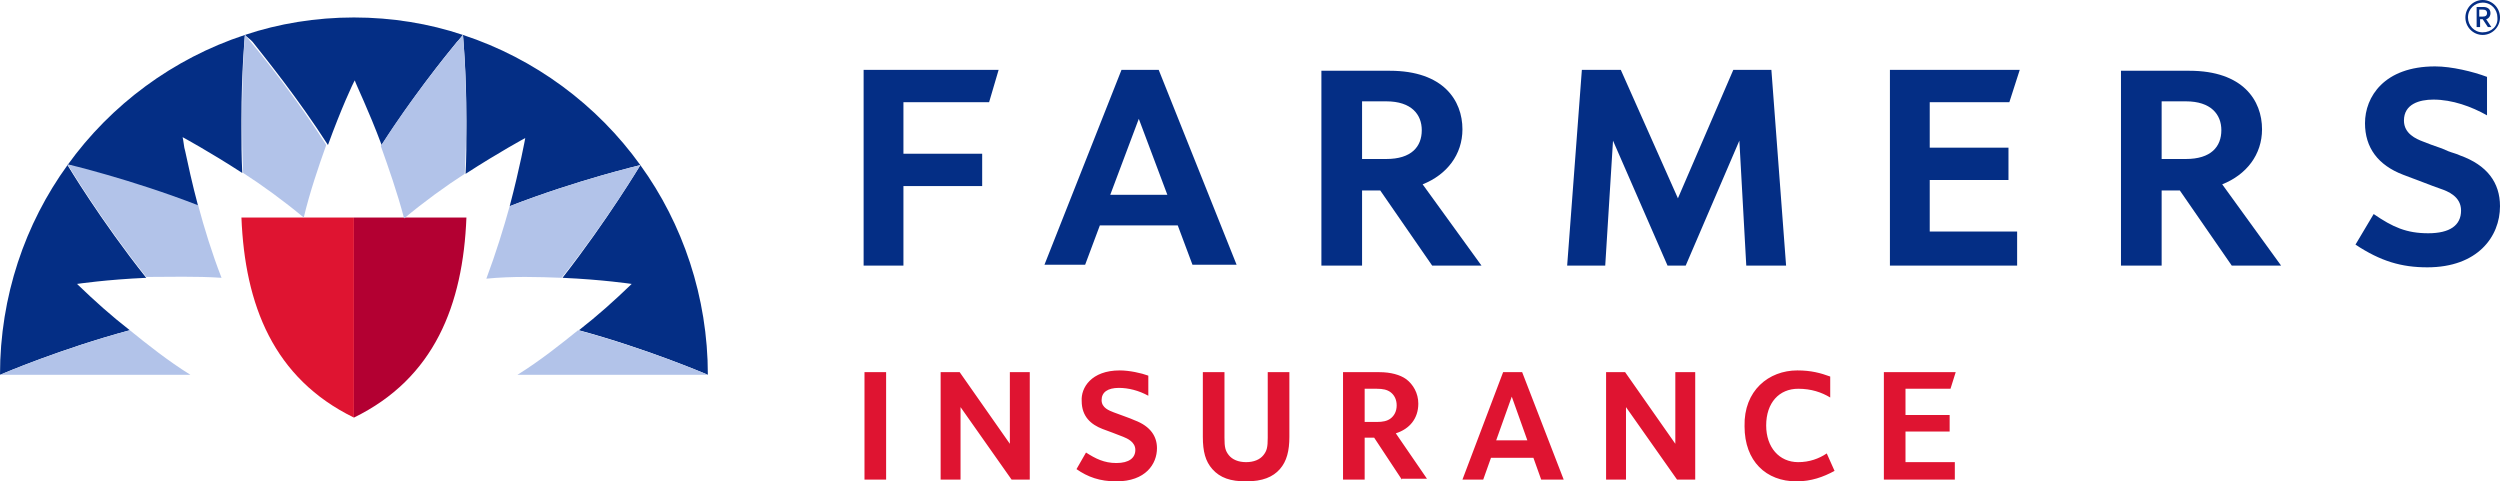 <svg width="161" height="31" viewBox="0 0 161 31" fill="none" xmlns="http://www.w3.org/2000/svg">
<path fill-rule="evenodd" clip-rule="evenodd" d="M22.793 26.893C27.976 24.361 29.815 19.635 30.038 14.009H22.793V26.893Z" fill="#B30032"/>
<path fill-rule="evenodd" clip-rule="evenodd" d="M41.239 10.633C43.97 14.403 45.586 19.129 45.586 24.136C45.307 24.024 41.629 22.448 37.282 21.267C38.508 20.31 39.512 19.41 40.682 18.285C40.682 18.285 38.787 18.004 36.224 17.891C39.121 14.178 41.239 10.633 41.239 10.633ZM29.815 2.25C34.44 3.77 38.453 6.751 41.239 10.633C41.239 10.633 37.171 11.59 32.824 13.278C33.493 10.746 33.827 8.889 33.827 8.889C33.827 8.889 32.155 9.789 29.982 11.196C30.038 10.183 30.038 9.171 30.038 8.214V7.764C30.038 4.557 29.815 2.25 29.815 2.25ZM22.793 1.125C25.245 1.125 27.641 1.519 29.815 2.25C29.815 2.25 29.703 2.363 29.536 2.588L29.425 2.701C28.589 3.713 26.527 6.301 24.576 9.339C23.74 7.089 22.904 5.401 22.849 5.176C22.737 5.345 21.957 7.033 21.121 9.339C19.171 6.301 17.109 3.77 16.273 2.701L16.161 2.588C15.883 2.363 15.771 2.25 15.771 2.25C17.945 1.519 20.341 1.125 22.793 1.125ZM4.347 10.633C4.347 10.633 6.465 14.178 9.418 17.891C6.855 18.004 4.96 18.285 4.96 18.285C6.13 19.41 7.133 20.31 8.359 21.267C3.957 22.448 0.279 24.024 0 24.136C0 19.073 1.616 14.403 4.347 10.633ZM15.771 2.25C15.771 2.25 15.548 4.557 15.548 7.708V8.158C15.548 9.114 15.548 10.127 15.604 11.14C13.431 9.733 11.759 8.833 11.759 8.833C11.759 8.833 11.815 9.058 11.87 9.508L11.926 9.733C12.093 10.521 12.372 11.815 12.762 13.278C9.251 11.927 5.963 11.084 4.793 10.746L4.681 10.69C4.458 10.633 4.347 10.633 4.347 10.633C7.133 6.751 11.146 3.77 15.771 2.25Z" fill="#042E85"/>
<path fill-rule="evenodd" clip-rule="evenodd" d="M22.793 14.009V26.893C17.61 24.361 15.771 19.635 15.548 14.009H22.793Z" fill="#DF1431"/>
<path d="M14.267 17.891C13.653 16.316 13.152 14.684 12.762 13.221C8.415 11.534 4.347 10.577 4.347 10.577C4.347 10.577 6.465 14.122 9.418 17.835C10.923 17.835 12.595 17.779 14.267 17.891Z" fill="#B2C3E9"/>
<path d="M12.26 24.136C10.811 23.236 9.474 22.167 8.359 21.267C3.79 22.505 0 24.136 0 24.136H12.26Z" fill="#B2C3E9"/>
<path d="M21.01 9.339C18.502 5.401 15.771 2.25 15.771 2.25C15.771 2.25 15.437 6.414 15.66 11.14C16.886 11.927 18.279 12.94 19.561 14.009C19.951 12.377 20.508 10.746 21.01 9.339Z" fill="#B2C3E9"/>
<path d="M36.168 17.891C39.121 14.178 41.239 10.633 41.239 10.633C41.239 10.633 37.171 11.59 32.824 13.278C32.434 14.684 31.933 16.316 31.32 17.947C32.991 17.779 34.719 17.835 36.168 17.891Z" fill="#B2C3E9"/>
<path d="M33.326 24.136H45.586C45.586 24.136 41.797 22.505 37.227 21.267C36.112 22.167 34.775 23.236 33.326 24.136Z" fill="#B2C3E9"/>
<path d="M29.815 2.25C29.815 2.25 27.084 5.401 24.521 9.396C25.022 10.802 25.579 12.377 26.025 14.065C27.307 12.996 28.7 11.984 29.926 11.196C30.205 6.414 29.815 2.25 29.815 2.25Z" fill="#B2C3E9"/>
<path d="M111.624 4.501L108.058 12.771L104.38 4.501H101.872L100.925 17.104H103.377L103.878 9.058L107.389 17.104H108.559L112.015 9.058L112.46 17.104H115.024L114.077 4.501H111.624Z" fill="#042E85"/>
<path d="M72.224 4.501L67.264 17.047H69.884L70.831 14.515H75.847L76.794 17.047H79.636L74.621 4.501H72.224ZM71.5 12.546L73.339 7.652L75.178 12.546H71.5Z" fill="#042E85"/>
<path d="M55.617 17.104H58.181V11.984H63.252V9.902H58.181V6.583H63.698L64.311 4.501H55.617V17.104Z" fill="#042E85"/>
<path d="M94.181 8.327C94.181 6.47 92.955 4.557 89.5 4.557H85.098V17.103H87.717V12.265H88.887L92.231 17.103H95.407L91.618 11.871C93.178 11.252 94.181 9.958 94.181 8.327ZM89.277 10.239H87.717V6.526H89.277C90.893 6.526 91.562 7.37 91.562 8.383C91.562 9.452 90.893 10.239 89.277 10.239Z" fill="#042E85"/>
<path d="M129.402 6.583L130.071 4.501H121.711V17.104H129.903V14.909H124.275V11.59H129.346V9.508H124.275V6.583H129.402Z" fill="#042E85"/>
<path d="M145.675 8.327C145.675 6.47 144.449 4.557 140.993 4.557H136.591V17.103H139.21V12.265H140.38L143.724 17.103H146.901L143.111 11.871C144.672 11.252 145.675 9.958 145.675 8.327ZM140.771 10.239H139.21V6.526H140.771C142.387 6.526 143.055 7.37 143.055 8.383C143.055 9.452 142.387 10.239 140.771 10.239Z" fill="#042E85"/>
<path d="M158.436 10.014C158.214 9.902 157.935 9.846 157.656 9.733L157.266 9.564C156.765 9.396 156.319 9.227 156.04 9.114C155.594 8.946 154.814 8.608 154.814 7.764C154.814 6.695 155.817 6.414 156.709 6.414C157.935 6.414 159.161 6.864 160.164 7.427V4.951C159.272 4.613 157.879 4.276 156.82 4.276C153.532 4.276 152.306 6.245 152.306 7.933C152.306 9.508 153.142 10.633 154.758 11.252C155.539 11.534 156.653 11.984 157.155 12.152C157.656 12.321 158.492 12.659 158.492 13.559C158.492 14.515 157.768 15.022 156.375 15.022C154.981 15.022 154.09 14.628 152.864 13.784L151.693 15.753C153.309 16.822 154.647 17.216 156.319 17.216C159.551 17.216 161 15.247 161 13.278C161 11.759 160.164 10.633 158.436 10.014Z" fill="#042E85"/>
<path fill-rule="evenodd" clip-rule="evenodd" d="M159.885 0C159.272 0 158.771 0.506 158.771 1.125C158.771 1.744 159.272 2.25 159.885 2.25C160.498 2.25 161 1.744 161 1.125C161 0.506 160.498 0 159.885 0ZM159.885 2.082C159.328 2.082 158.938 1.632 158.938 1.125C158.938 0.563 159.384 0.169 159.885 0.169C160.443 0.169 160.833 0.619 160.833 1.125C160.889 1.688 160.443 2.082 159.885 2.082Z" fill="#042E85"/>
<path fill-rule="evenodd" clip-rule="evenodd" d="M160.108 1.238C160.164 1.238 160.387 1.125 160.387 0.844C160.387 0.563 160.164 0.45 159.941 0.45H159.495V1.744H159.718V1.238H159.885L160.22 1.744H160.443L160.108 1.238ZM159.885 1.069H159.663V0.619H159.885C160.053 0.619 160.164 0.675 160.164 0.844C160.164 1.013 160.053 1.069 159.885 1.069Z" fill="#042E85"/>
<path fill-rule="evenodd" clip-rule="evenodd" d="M115.748 23.855C116.64 23.855 117.253 24.024 117.866 24.249V25.599C117.309 25.261 116.64 25.036 115.804 25.036C114.578 25.036 113.742 25.936 113.742 27.399C113.742 28.806 114.578 29.762 115.804 29.762C116.529 29.762 117.142 29.537 117.643 29.2L118.145 30.325C117.42 30.719 116.64 31 115.693 31C113.742 31 112.349 29.706 112.349 27.456C112.293 25.149 113.909 23.855 115.748 23.855ZM125.947 23.967L125.612 25.036H122.714V26.724H125.557V27.793H122.714V29.762H125.891V30.887H121.321V23.967H125.947ZM61.803 23.967L65.035 28.581V23.967H66.317V30.887H65.147L61.859 26.218V30.887H60.577V23.967H61.803ZM96.355 28.356L97.358 25.543L98.361 28.356H96.355ZM99.253 30.887H100.702L98.027 23.967H96.801L94.181 30.887H95.519L96.02 29.481H98.751L99.253 30.887ZM90.28 30.887L88.497 28.187H87.884V30.887H86.491V23.967H88.831C89.556 23.967 90.169 24.136 90.559 24.418C91.005 24.755 91.339 25.318 91.339 25.993C91.339 26.949 90.782 27.624 89.89 27.906L91.897 30.831H90.28V30.887ZM72.113 23.855C72.726 23.855 73.506 24.024 73.952 24.192V25.486C73.339 25.149 72.67 24.98 72.057 24.98C71.333 24.98 70.943 25.261 70.943 25.768C70.943 26.274 71.444 26.443 71.723 26.555C72.001 26.668 72.837 26.949 73.06 27.062C74.119 27.456 74.509 28.131 74.509 28.862C74.509 29.875 73.785 31 71.89 31C70.831 31 70.051 30.719 69.326 30.212L69.939 29.143C70.552 29.537 71.11 29.819 71.89 29.819C72.726 29.819 73.116 29.481 73.116 28.975C73.116 28.468 72.614 28.243 72.336 28.131C72.057 28.018 71.165 27.681 70.998 27.624C70.274 27.343 69.661 26.837 69.661 25.824C69.605 24.98 70.274 23.855 72.113 23.855ZM78.856 23.967V28.187C78.856 28.806 78.912 29.031 79.135 29.312C79.358 29.593 79.748 29.762 80.249 29.762C80.751 29.762 81.141 29.593 81.364 29.312C81.587 29.031 81.642 28.806 81.642 28.187V23.967H83.036V28.131C83.036 29.031 82.868 29.706 82.423 30.212C81.977 30.719 81.308 31 80.249 31C79.246 31 78.577 30.775 78.076 30.212C77.63 29.706 77.463 29.087 77.463 28.131V23.967H78.856ZM104.658 23.967L107.891 28.581V23.967H109.172V30.887H108.002L104.714 26.218V30.887H103.432V23.967H104.658ZM88.664 25.036C89.054 25.036 89.333 25.093 89.556 25.261C89.779 25.43 89.946 25.712 89.946 26.105C89.946 26.499 89.779 26.78 89.556 26.949C89.333 27.118 89.054 27.174 88.664 27.174H87.884V25.036H88.664ZM57.066 23.967V30.887H55.673V23.967H57.066Z" fill="#DF1431"/>
</svg>
